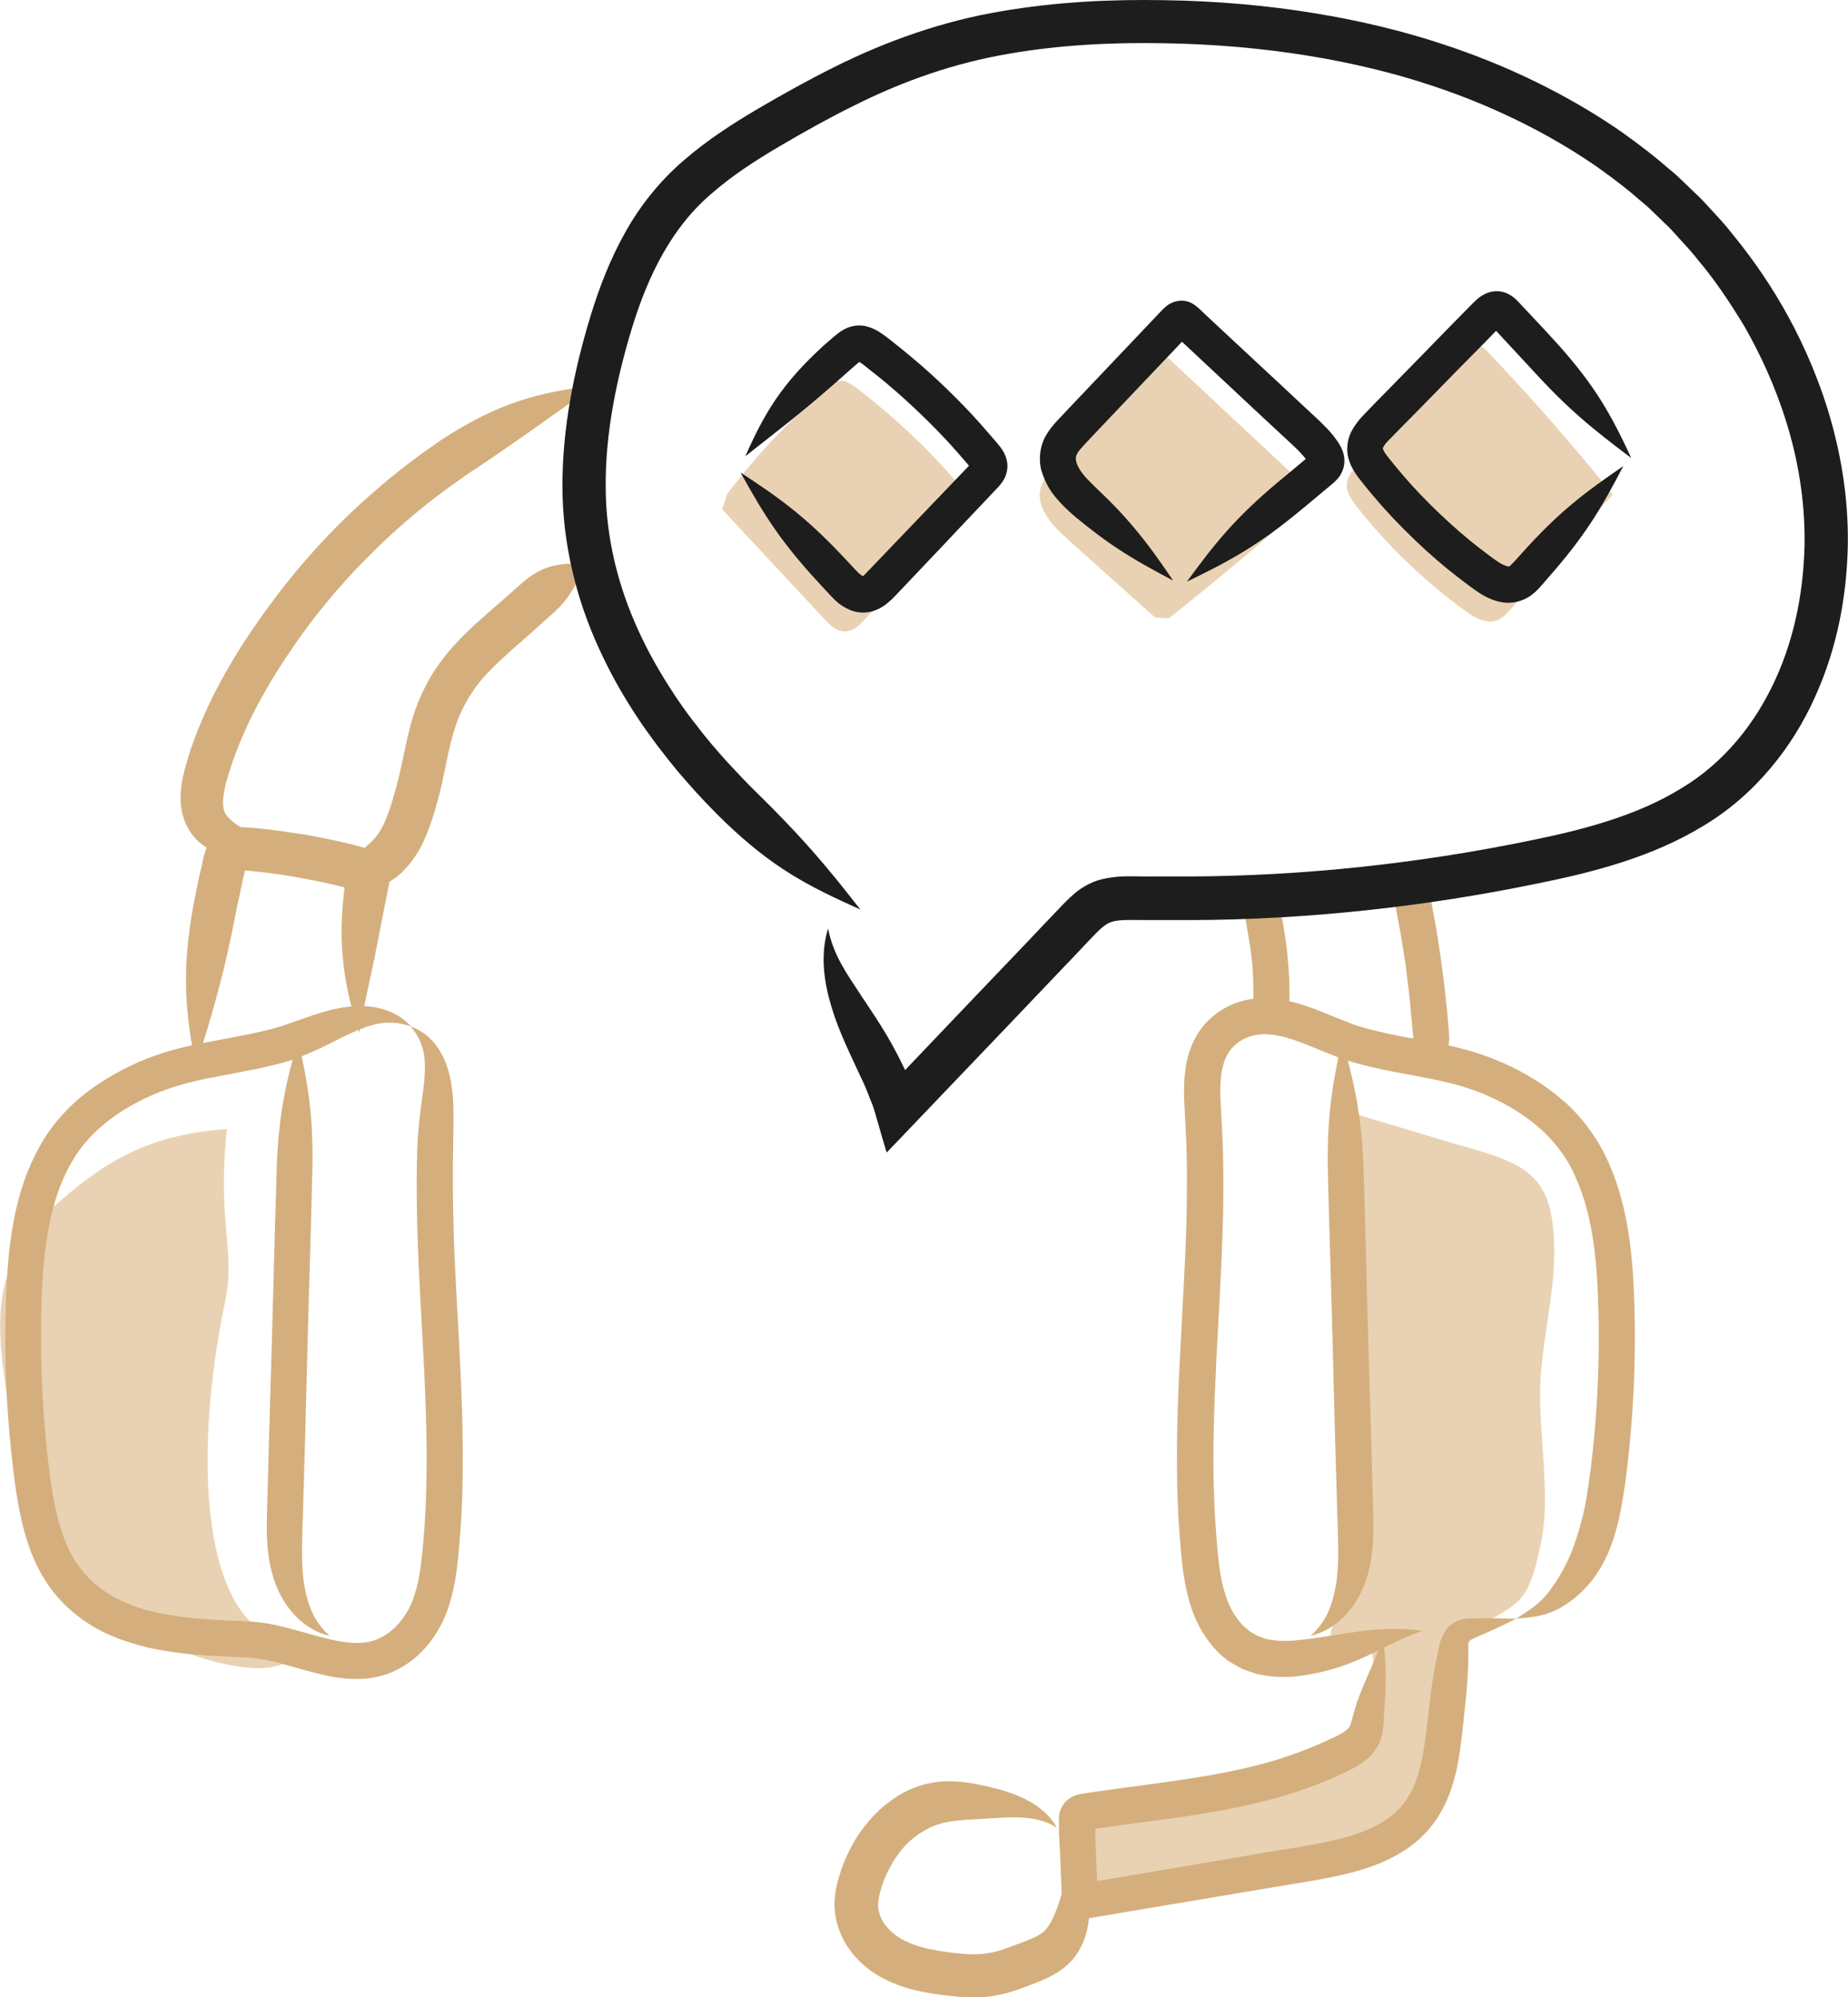 <svg viewBox="0 0 100.41 108.53" xmlns="http://www.w3.org/2000/svg" data-name="Layer 3" id="Layer_3">
  <defs>
    <style>
      .cls-1 {
        fill: #e9d2b3;
      }

      .cls-2 {
        fill: #1d1d1d;
      }

      .cls-3 {
        fill: #d4af7d;
      }
    </style>
  </defs>
  <g data-name="Layer 1" id="Layer_1">
    <g>
      <path d="M73.53,60.51c-.02,5.29-.12,6.27-.38,11.61-.15,3.09-.29,6.4.01,9.39.17,1.71.41,3.66-.02,5.31-.16.63-.99,1.61-.82,2.24.27,1.05.98.31,2.11.5.75,1.53-.62,4.91-1.78,5.98-1.93,1.79-6.46,2.9-9.01,3.13-2.28.2-5.94-1.01-5.64,2.23.31,3.33,4.76,1.99,6.79,1.16,5.33-2.19,11.04-.68,13.61-7.02.68-1.68.84-2.42.74-4.03-.1-1.57-.41-1.76,1.11-2.6,2.45-1.35,2.78-1.36,3.45-4.42.62-2.81-.15-6.03,0-8.98.13-2.32.76-4.73.75-7-.02-4.22-1.46-4.76-5.33-5.83l-5.6-1.68Z" class="cls-1"></path>
      <path d="M12.33,61.35c-3.92.31-6.22,1.43-9.14,3.98-4.19,3.67-3.34,7.19-2.47,12.58.71,4.38,2.53,8.94,6.67,10.82,1.79.81,6.52,2.79,8.31,1.5,1.67-1.21.5-.61-1.03-1.33-3.61-1.7-4.2-9.68-2.43-18.22.57-2.74-.46-4.3.09-9.33Z" class="cls-1"></path>
      <path d="M22.33,55.78c-.88-.99-2.28-1.23-3.47-1.06-1.22.14-2.38.66-3.65,1.07-.35.11-.91.25-1.63.4-.36.07-.76.15-1.19.23-.52.1-1.06.2-1.62.31-.59.12-1.2.27-1.82.46-1.26.39-2.51.98-3.68,1.77-1.18.79-2.29,1.89-3.04,3.21-1.54,2.66-1.8,5.71-1.91,8.48-.1,2.8.01,5.53.27,8.05.26,2.47.56,4.92,1.67,6.86,1.11,1.96,2.82,2.94,3.93,3.39.57.23,1.03.36,1.33.45.31.08.47.12.47.12,0,0,.66.17,1.81.31.58.07,1.28.13,2.07.17.39.02.81.04,1.25.06.47.02.79.05,1.24.13.86.16,1.84.5,3,.78.58.14,1.22.26,1.93.27.7.02,1.49-.11,2.2-.46,1.43-.68,2.42-2.03,2.89-3.48.48-1.46.52-2.86.65-4.25.37-5.6-.25-11.44-.38-16.17-.06-1.96-.05-3.56-.03-4.36,0-.74.04-1.39.02-2,0-.63-.04-1.25-.16-1.85-.12-.6-.33-1.2-.69-1.73-.35-.53-.89-.95-1.49-1.17.87,1,.83,1.99.75,2.99-.05.51-.13,1.04-.21,1.64-.07.62-.15,1.31-.17,2.07-.03.83-.05,2.48.01,4.47.13,4.82.75,10.61.39,15.97-.11,1.34-.19,2.69-.55,3.77-.33,1.07-1.05,1.94-1.87,2.33-.8.42-1.81.29-2.83.05-1.02-.24-2.05-.6-3.09-.8-.5-.1-1.11-.15-1.52-.16-.44-.02-.85-.04-1.23-.06-.76-.04-1.42-.09-1.94-.16-1.05-.13-1.61-.27-1.61-.27,0,0-.58-.1-1.5-.47-.9-.37-2.15-1.09-2.98-2.55-.86-1.46-1.18-3.65-1.43-6.09-.24-2.43-.35-5.08-.26-7.79.09-2.68.39-5.43,1.64-7.56,1.18-2.1,3.49-3.43,5.6-4.1.54-.17,1.09-.3,1.64-.42.54-.1,1.06-.2,1.57-.3.44-.09.86-.17,1.23-.24.76-.16,1.38-.32,1.8-.45,1.57-.53,2.5-1.14,3.45-1.55.92-.4,1.85-.75,3.1-.32Z" class="cls-3"></path>
      <path d="M16.2,56.46c-.69,2.49-1.08,4.18-1.17,7.17-.01.51-.04,1.33-.09,3.05-.05,1.77-.16,5.95-.16,5.95,0,0-.1,3.5-.16,5.44-.06,2.29-.1,3.71-.12,4.45-.04,1.52.11,2.85.66,4,.54,1.11,1.47,2.08,2.75,2.38-.96-.87-1.22-1.87-1.39-2.83-.15-.98-.12-2.03-.07-3.5.02-.74.06-2.16.13-4.45.05-1.94.14-5.44.14-5.44,0,0,.12-4.18.17-5.95.04-1.72.07-2.54.08-3.05.07-3-.22-4.7-.78-7.22Z" class="cls-3"></path>
      <path d="M77.3,88.63c-2.6-.38-4.44.3-7.09.53-.35.02-.88.03-1.44-.1-.13-.05-.27-.1-.41-.15-.13-.06-.26-.15-.4-.22-.08-.05-.26-.23-.4-.33-.14-.15-.28-.31-.4-.49-.25-.35-.44-.78-.59-1.24-.3-.93-.4-2.08-.49-3.28-.09-1.19-.14-2.42-.15-3.68-.01-2.51.12-5.11.26-7.67.14-2.56.28-5.08.28-7.43,0-1.17-.01-2.3-.08-3.37-.05-1.09-.14-1.99-.04-2.75.09-.76.35-1.28.7-1.61.35-.34.81-.53,1.16-.59.36-.06.67-.06.89-.02.22.02.34.05.34.05,0,0,.47.07,1.38.42.48.19,1.06.43,1.74.7.73.29,1.61.52,2.51.71,1.82.4,3.92.6,5.84,1.47,1.99.89,3.84,2.31,4.73,4.47.95,2.14,1.15,4.7,1.21,7.2.07,2.49-.05,4.99-.26,7.12-.19,1.95-.44,3.49-.64,4.21-.35,1.34-.73,2.29-1.26,3.14-.28.45-.54.84-.91,1.21-.36.37-.86.69-1.4,1.03.64-.05,1.24-.1,1.83-.32.59-.22,1.11-.58,1.56-.98.94-.82,1.65-2.03,2.06-3.59.25-.85.52-2.52.71-4.51.22-2.21.34-4.79.27-7.37-.07-2.57-.25-5.36-1.38-7.95-.56-1.28-1.41-2.48-2.44-3.38-1.03-.91-2.15-1.57-3.28-2.08-2.33-1.04-4.55-1.22-6.25-1.6-.87-.19-1.59-.37-2.21-.62-.68-.27-1.26-.5-1.74-.7-1.02-.39-1.71-.51-1.71-.51,0,0-.16-.04-.49-.08-.32-.05-.83-.07-1.49.05-.66.13-1.43.43-2.13,1.1-.72.66-1.18,1.74-1.29,2.77-.14,1.04-.02,2.11.02,3.11.06,1.02.08,2.12.07,3.26,0,2.28-.14,4.77-.28,7.33-.14,2.56-.28,5.2-.26,7.79,0,1.29.05,2.57.15,3.82.1,1.23.19,2.47.58,3.72.37,1.22,1.15,2.43,2.14,3.09.25.14.48.29.72.4.25.09.48.17.71.25.91.21,1.62.18,2.07.15,3.33-.37,4.55-1.64,6.96-2.48Z" class="cls-3"></path>
      <path d="M72.93,56.46c-.55,2.52-.84,4.23-.78,7.22.01.51.03,1.33.08,3.05.05,1.76.17,5.95.17,5.95,0,0,.09,3.5.14,5.44.07,2.29.11,3.7.13,4.45.05,1.47.08,2.52-.07,3.5-.17.96-.43,1.96-1.39,2.83,1.28-.31,2.21-1.27,2.75-2.38.55-1.14.7-2.48.66-4-.02-.74-.06-2.16-.12-4.45-.06-1.94-.16-5.44-.16-5.44,0,0-.11-4.18-.16-5.95-.05-1.72-.07-2.54-.09-3.05-.1-2.99-.48-4.68-1.17-7.17Z" class="cls-3"></path>
      <path d="M75.12,89.03c-.41,1.24-.89,2.13-1.29,3.21-.21.47-.36,1.29-.49,1.56-.09.19-.38.41-1.07.71-.44.2-1.14.55-2.7,1.06-1.15.37-2.69.72-4.4,1-1.7.28-3.56.5-5.31.75-.22.03-.45.06-.67.1-.43.05-.86.12-1.14.35-.3.24-.48.58-.51.95-.02.19,0,.4,0,.6v.35c.05.78.08,1.49.1,2.11.04,1.04.08,1.92.11,2.58-.03.15.09.1.18.08.09-.02.18-.03.26-.04.16-.03.31-.05.44-.07.26-.04.45-.08.55-.09,2.59-.44,2.85-.48,2.85-.48,0,0,2.82-.47,6.43-1.08.9-.15,1.86-.31,2.82-.47.98-.17,2.01-.37,3.03-.71,1.01-.33,2.03-.85,2.84-1.59.82-.75,1.35-1.7,1.65-2.54.43-1.23.52-2.21.62-2.95.08-.73.14-1.27.18-1.64.08-.74.13-1.41.16-2.03.03-.58.02-1.35.02-1.41.03-.1,0-.16.22-.27.24-.11.49-.22.75-.33.52-.23,1.05-.49,1.63-.77-.64-.02-1.24-.03-1.81-.03-.29,0-.55,0-.86.02-.32.01-.87.21-1.13.6-.31.43-.36.83-.43,1.12-.06.29-.12.58-.18.88-.11.61-.21,1.27-.3,2.02-.04.37-.1.9-.19,1.62-.09.7-.2,1.59-.53,2.53-.23.65-.58,1.26-1.13,1.76-.55.5-1.29.9-2.14,1.18-1.69.56-3.76.78-5.55,1.11-3.61.61-6.43,1.09-6.43,1.09,0,0-.19.03-2.09.35h0s0,0,0,0c0-.15-.01-.31-.02-.49-.02-.62-.05-1.33-.08-2.11v-.24s0,0,0,0h0s0,0,0,0c.2-.03.41-.06.62-.09,1.72-.24,3.6-.46,5.36-.75,1.76-.29,3.41-.67,4.66-1.07,1.7-.55,2.49-.95,2.97-1.17.34-.16.72-.36,1.09-.65.36-.28.71-.75.84-1.22.13-.45.12-.79.14-1.05.02-.27.03-.54.05-.82.07-1.09.11-2.24-.11-3.51Z" class="cls-3"></path>
      <path d="M57.42,99.32c-.37-.69-1.01-1.19-1.66-1.52-.66-.34-1.34-.54-2.02-.7-.67-.15-1.36-.3-2.24-.3-.88,0-1.95.27-2.86.89-.31.21-.71.49-1.19,1-.47.51-1.04,1.22-1.51,2.32-.14.32-.3.76-.43,1.26-.13.5-.22,1.13-.13,1.75.08.62.31,1.13.49,1.47.19.34.34.52.34.52,0,0,.45.66,1.27,1.2.81.55,1.86.88,2.58,1.02.76.15,1.39.22,2,.28.61.05,1.2.05,1.74-.02,1.09-.16,1.73-.46,2.16-.61.42-.16.84-.32,1.3-.58.44-.24.91-.62,1.22-1.07.61-.9.68-1.75.72-2.46.02-.71-.02-1.42-.18-2.14-.17-.71-.47-1.44-1-2.01.35,1.52-.13,2.65-.51,3.86-.2.59-.44,1.13-.74,1.43-.25.27-.76.48-1.64.8-.4.15-.97.38-1.62.46-.34.04-.75.05-1.25,0-.5-.04-1.12-.12-1.7-.24-.57-.11-1.31-.36-1.76-.67-.47-.31-.7-.65-.7-.65,0,0-.32-.4-.37-.88-.09-.43.19-1.34.39-1.78.73-1.58,1.47-2.03,1.83-2.3.59-.39,1.12-.58,1.72-.67.6-.09,1.28-.11,1.94-.15.65-.04,1.26-.09,1.89-.06.63.04,1.29.14,1.94.57Z" class="cls-3"></path>
      <path d="M19.52,56.1c.27-1.52.56-2.76.83-4.05.39-1.99.68-3.46,1.03-5.26,0-.05.02-.09.05-.27-.29-.08-.62-.17-1.01-.28-.36-.1-.77-.21-1.26-.34-.56-.14-1.3-.31-2.29-.49-.34-.07-1.17-.18-1.17-.18,0,0-.69-.11-1.07-.15-.35-.04-.69-.07-1.01-.1-.28-.02-.54-.03-.81-.05-.28,0-.54.07-.77.19-.97.45-1.03,1.92-1.12,2.09-.2.88-.32,1.52-.41,1.97-.65,3.61-.45,5.76.13,8.79.91-2.96,1.51-4.89,2.17-8.35.09-.43.22-1.05.4-1.89.15-.63.09-.37.1-.42,0,0-.01,0,.1,0,.3.03.61.06.94.1.36.04,1,.13,1,.13,0,0,.77.13,1.09.19.94.17,1.62.33,2.15.46.18.05.12.03.13.03h0s0,0,0,0h0s0,0,0,.02c0,.02,0,0,0,.04l-.04.32c-.05.42-.08.82-.1,1.2-.04.77-.02,1.48.04,2.17.12,1.38.41,2.67.89,4.14Z" class="cls-3"></path>
      <path d="M76.3,46.79c-.48.66-.73,1.08-.62,1.69.06.33.25,1.33.42,2.24.15.92.28,1.75.28,1.75,0,0,.1.84.21,1.76.09.93.18,1.93.21,2.27.06.62.41.95,1.06,1.45.6-.56.91-.95.88-1.59-.02-.35-.1-1.39-.21-2.35-.11-.96-.23-1.82-.23-1.82,0,0-.12-.87-.28-1.81-.16-.95-.37-1.98-.45-2.31-.15-.63-.56-.91-1.29-1.28Z" class="cls-3"></path>
      <path d="M69,56.1c.64-.3,1-.52,1.03-.95.02-.23.04-.92.03-1.57-.01-.65-.07-1.23-.07-1.23,0,0-.04-.59-.13-1.22-.09-.63-.21-1.31-.26-1.53-.09-.41-.47-.58-1.15-.79-.54.46-.83.75-.77,1.15.04.22.14.86.24,1.45.09.58.13,1.11.13,1.11,0,0,.04.53.05,1.11.01.58-.01,1.23-.01,1.45,0,.4.32.64.92,1.03Z" class="cls-3"></path>
      <path d="M31.8,30.66c-1.31-.1-2.24.03-3.32.92-.27.24-.8.71-1.45,1.28-.64.56-1.45,1.24-2.18,2.02-.74.77-1.35,1.66-1.7,2.35-.36.7-.52,1.17-.52,1.17,0,0-.19.47-.37,1.19-.19.72-.36,1.66-.57,2.56-.21.86-.5,1.87-.78,2.5-.28.67-.62.99-.8,1.16-.69.59-1.2,1.17-2.05,2.2.62.21,1.17.35,1.74.32.57-.03,1.19-.21,1.85-.76.35-.28,1.02-1.02,1.41-1.95.42-.95.68-1.91.93-2.94.22-1,.38-1.89.55-2.5.16-.61.3-.97.3-.97,0,0,.48-1.46,1.73-2.72.61-.64,1.36-1.28,2.02-1.86.64-.57,1.16-1.04,1.43-1.28.92-.8,1.23-1.5,1.8-2.7Z" class="cls-3"></path>
      <path d="M16.87,46.39c-1.53-.24-2.65-.76-3.69-1.38-.54-.31-.93-.66-1-.95-.1-.27-.09-.82.12-1.58.16-.53.39-1.44,1.21-3.21.42-.89,1.23-2.36,2.04-3.55.4-.6.77-1.14,1.06-1.52.28-.38.46-.62.46-.62,0,0,.16-.19.41-.51.26-.32.61-.76,1.04-1.23.83-.96,1.93-2.05,2.74-2.8,1.97-1.79,3.35-2.71,4.05-3.21,2.9-1.92,4.48-3.11,7.02-4.88-3.06.36-5.22.92-8.33,2.94-.75.52-2.22,1.5-4.33,3.41-.87.79-2.04,1.95-2.92,2.98-.45.5-.83.97-1.1,1.31-.27.34-.44.55-.44.55,0,0-.19.25-.49.66-.31.4-.71.98-1.14,1.61-.86,1.26-1.75,2.85-2.21,3.84-.92,1.97-1.17,2.99-1.35,3.63-.24.95-.39,2.12.23,3.19.3.52.74.87,1.14,1.09.4.22.79.34,1.14.44,1.43.36,2.88.31,4.34-.21Z" class="cls-3"></path>
      <path d="M46.74,49.42c-1.9-2.45-3.23-4-5.73-6.45-.34-.33-.83-.84-1.43-1.49-.3-.32-.61-.69-.95-1.08l-.45-.55c-.18-.24-.37-.48-.56-.72-.37-.49-.73-.99-1.07-1.52-.69-1.05-1.33-2.17-1.87-3.36-1.09-2.38-1.77-5.03-1.77-7.82-.02-2.8.55-5.71,1.42-8.58.87-2.85,2.16-5.51,4.38-7.37,1.1-.96,2.36-1.77,3.68-2.55,1.33-.78,2.67-1.53,4.03-2.2,2.71-1.36,5.49-2.31,8.34-2.8,2.85-.5,5.71-.63,8.46-.58,5.5.08,10.51.95,14.54,2.29,4.04,1.33,7.08,3.08,9.06,4.46.98.7,1.72,1.28,2.2,1.71.49.4.73.64.73.64,0,0,.24.23.7.68.24.21.5.5.81.85.31.34.68.73,1.05,1.21.78.92,1.61,2.12,2.48,3.56.83,1.46,1.65,3.19,2.27,5.19.62,1.99,1.02,4.24.99,6.63-.05,2.38-.48,4.93-1.57,7.32-1.08,2.39-2.79,4.56-5.16,5.97-2.36,1.45-5.25,2.23-8.24,2.83-6.03,1.24-12.26,1.91-18.37,1.94-.76,0-1.53,0-2.29,0-.74.02-1.51-.1-2.59.16-.53.13-1.08.45-1.44.76-.38.32-.65.62-.9.88-.52.54-1.03,1.08-1.54,1.62-2.01,2.1-3.96,4.15-5.82,6.1-.33.35-.65.69-.95,1h0s.04.09-.1-.2c-.82-1.72-1.63-2.84-2.34-3.92-.7-1.09-1.44-2.05-1.75-3.57-.45,1.5-.2,2.98.2,4.3.4,1.34,1.06,2.64,1.77,4.18.03.05.15.37.25.61.1.28.22.5.33.91.11.38.23.78.35,1.21.06.21.12.42.19.64.03.1.06.24.1.32l.23-.24c.98-1.03,2.15-2.25,3.43-3.59,1.87-1.95,3.82-4,5.82-6.1.51-.53,1.02-1.07,1.54-1.62.27-.28.5-.53.71-.7.22-.17.34-.24.55-.3.4-.12,1.18-.08,1.96-.08.77,0,1.55,0,2.32,0,6.23-.02,12.68-.72,18.81-1.99,3.07-.62,6.23-1.44,9-3.13,2.8-1.67,4.86-4.29,6.07-7.01,1.24-2.73,1.73-5.59,1.78-8.26.04-2.68-.42-5.17-1.09-7.35-1.37-4.39-3.54-7.54-5.18-9.54-.4-.52-.8-.94-1.14-1.31-.34-.37-.63-.69-.89-.92-.5-.48-.77-.74-.77-.74,0,0-.26-.26-.8-.7-.52-.46-1.32-1.09-2.38-1.85-2.12-1.48-5.39-3.36-9.67-4.77C74.23,1.01,68.98.09,63.26.01c-2.85-.05-5.85.08-8.9.61-3.05.51-6.14,1.58-8.98,3-1.43.71-2.81,1.48-4.18,2.28-1.37.81-2.76,1.7-4.03,2.8-1.28,1.09-2.39,2.47-3.2,3.93-.82,1.46-1.41,3-1.88,4.53-.92,3.03-1.54,6.15-1.53,9.28,0,3.13.78,6.18,1.98,8.79.6,1.32,1.29,2.54,2.04,3.68.37.57.77,1.11,1.16,1.64.2.26.4.52.6.77l.48.59c.36.42.69.8,1.01,1.15.63.69,1.16,1.22,1.52,1.57,2.66,2.56,4.56,3.52,7.38,4.79Z" class="cls-2"></path>
      <g>
        <path d="M39.24,27.68l5.54,5.95c.31.34.69.7,1.14.69.43-.01.77-.34,1.06-.65,1.84-1.93,3.67-3.86,5.51-5.79.13-.14.27-.29.29-.48.02-.22-.13-.42-.27-.58-1.77-2.14-3.79-4.07-5.99-5.75-.28-.21-.61-.43-.96-.37-.21.04-.39.19-.56.33-2.03,1.72-3.87,3.67-5.48,5.8" class="cls-1"></path>
        <path d="M63.51,33.6c2.46-1.96,4.87-3.97,7.24-6.04.14-.12.28-.25.32-.43.03-.18-.06-.36-.16-.52-.31-.49-.74-.89-1.16-1.29-2.08-1.95-4.17-3.89-6.25-5.84-.08-.07-.16-.15-.27-.16-.14-.01-.26.1-.35.2-1.86,1.95-3.71,3.91-5.57,5.86-.31.32-.62.66-.75,1.08-.33,1.06.58,2.06,1.4,2.8,1.6,1.43,3.19,2.86,4.79,4.29" class="cls-1"></path>
        <path d="M87.63,26.88c-2.16-2.69-4.44-5.29-6.82-7.79-.12-.13-.26-.26-.44-.28-.24-.03-.45.16-.62.34-1.95,1.99-3.89,3.97-5.84,5.96-.34.35-.71.75-.73,1.22-.02.44.25.83.52,1.18,1.7,2.16,3.7,4.08,5.93,5.7.51.37,1.14.73,1.74.49.28-.12.5-.36.71-.59,1.71-1.92,3.42-3.85,5.13-5.77" class="cls-1"></path>
      </g>
      <g>
        <path d="M40.24,25.68c1.25,2.26,2.16,3.73,4.19,5.93.18.19.41.44.74.8.21.2.42.48,1.02.74.3.12.66.18,1.03.11.37-.06.76-.28.98-.47.37-.3.58-.57.86-.85.28-.29.58-.61.89-.94.62-.66,1.3-1.36,1.91-2.02,1.26-1.33,2.3-2.43,2.3-2.43,0,0,.12-.11.28-.33.16-.22.34-.58.29-1.06-.03-.24-.12-.48-.28-.73-.08-.12-.18-.24-.28-.36-.06-.07-.11-.13-.17-.2-.23-.26-.48-.55-.75-.86-1.08-1.22-2.51-2.59-3.59-3.49-.45-.38-.86-.71-1.24-1.01-.19-.15-.35-.28-.6-.44-.26-.18-.7-.37-1.04-.38-.36-.02-.7.08-.97.24-.13.07-.28.19-.36.25-.06.05-.12.1-.18.15-.21.18-.39.34-.53.46-2.27,2.08-3.2,3.65-4.24,6,2.03-1.6,3.36-2.6,5.53-4.55.14-.12.3-.26.5-.44.05-.04.1-.08.15-.12.04-.03,0,0,.02-.01h0s-.05-.03.04.03c.1.06.29.21.46.35.36.28.75.59,1.18.96,1.02.86,2.38,2.16,3.41,3.31.25.29.49.56.71.81.05.06.1.12.15.18h0s0,0,0,0h0s-4,4.18-5.69,5.94c-.11.08-.09.06-.09.06h0s-.19-.13-.32-.27c-.33-.35-.55-.59-.72-.77-2.05-2.18-3.46-3.2-5.62-4.61Z" class="cls-2"></path>
        <path d="M64.51,31.6c2.31-1.12,3.84-1.95,6.16-3.87.2-.16.45-.38.83-.69.19-.16.4-.34.66-.55.1-.09.48-.37.65-.65.19-.29.29-.68.21-1.08-.05-.33-.27-.69-.52-1.01-.16-.21-.33-.4-.52-.59-.37-.38-.74-.7-1.13-1.07-.77-.72-1.6-1.5-2.37-2.21-1.53-1.43-2.79-2.6-2.79-2.6,0,0-.08-.07-.22-.21-.24-.21-.59-.64-1.06-.71-.25-.05-.56,0-.81.13-.27.13-.53.44-.8.72-.27.29-.57.6-.89.94-1.27,1.34-2.82,2.97-3.92,4.13-.37.42-.78.75-1.15,1.37-.37.62-.41,1.42-.25,1.94.33,1.06.82,1.48,1.09,1.8.61.63,1.11.99,1.61,1.39.49.38.96.72,1.43,1.03.94.62,1.88,1.14,3.02,1.74-.72-1.07-1.35-1.95-2.07-2.81-.36-.43-.74-.86-1.18-1.31-.42-.44-.96-.92-1.39-1.37-.21-.22-.53-.6-.62-.96-.04-.18-.04-.29.06-.47.1-.19.47-.56.87-.99,1.1-1.16,2.65-2.79,3.92-4.13.32-.33.62-.65.89-.94h0s0,0,0,0c.1.09.15.14.15.14,0,0,1.26,1.18,2.79,2.61.76.71,1.59,1.49,2.37,2.21.38.36.78.71,1.06,1,.14.15.26.28.36.41.01.01,0,0,0,0-.87.73-1.29,1.08-1.55,1.29-2.28,1.92-3.36,3.26-4.89,5.35Z" class="cls-2"></path>
        <path d="M88.63,24.88c-1.09-2.34-1.94-3.88-3.95-6.13-.17-.19-.4-.44-.73-.8-.36-.39-.84-.9-1.49-1.59-.27-.28-.59-.48-.99-.53-.41-.04-.82.1-1.19.41-.43.4-.53.53-.73.72-.18.19-.37.38-.57.58-.77.79-1.6,1.64-2.36,2.42-1.53,1.57-2.77,2.8-2.83,2.94,0,0-.08.09-.22.3-.13.21-.37.6-.37,1.22,0,.63.34,1.18.63,1.56.28.36.56.71.89,1.09,1.28,1.52,3.05,3.19,4.42,4.24.49.37.85.67,1.36.99.49.29,1.16.57,1.89.41.74-.17,1.1-.61,1.3-.82.18-.21.34-.38.46-.53,1.98-2.25,2.86-3.74,4.05-6.03-2.13,1.46-3.51,2.5-5.51,4.73-.22.25-.74.83-.71.72,0,.01-.17,0-.48-.18-.28-.17-.73-.52-1.16-.85-1.28-.99-2.94-2.54-4.15-3.97-.3-.35-.59-.71-.82-1-.1-.13-.17-.24-.2-.31-.03-.07-.03-.1-.03-.1-.04,0,.16-.3.16-.27-.12.08,1.2-1.23,2.71-2.78.76-.78,1.59-1.63,2.37-2.41.32-.33.63-.64.91-.93h0c1.09,1.17,1.61,1.73,1.93,2.08,2,2.2,3.34,3.27,5.4,4.82Z" class="cls-2"></path>
      </g>
    </g>
  </g>
</svg>